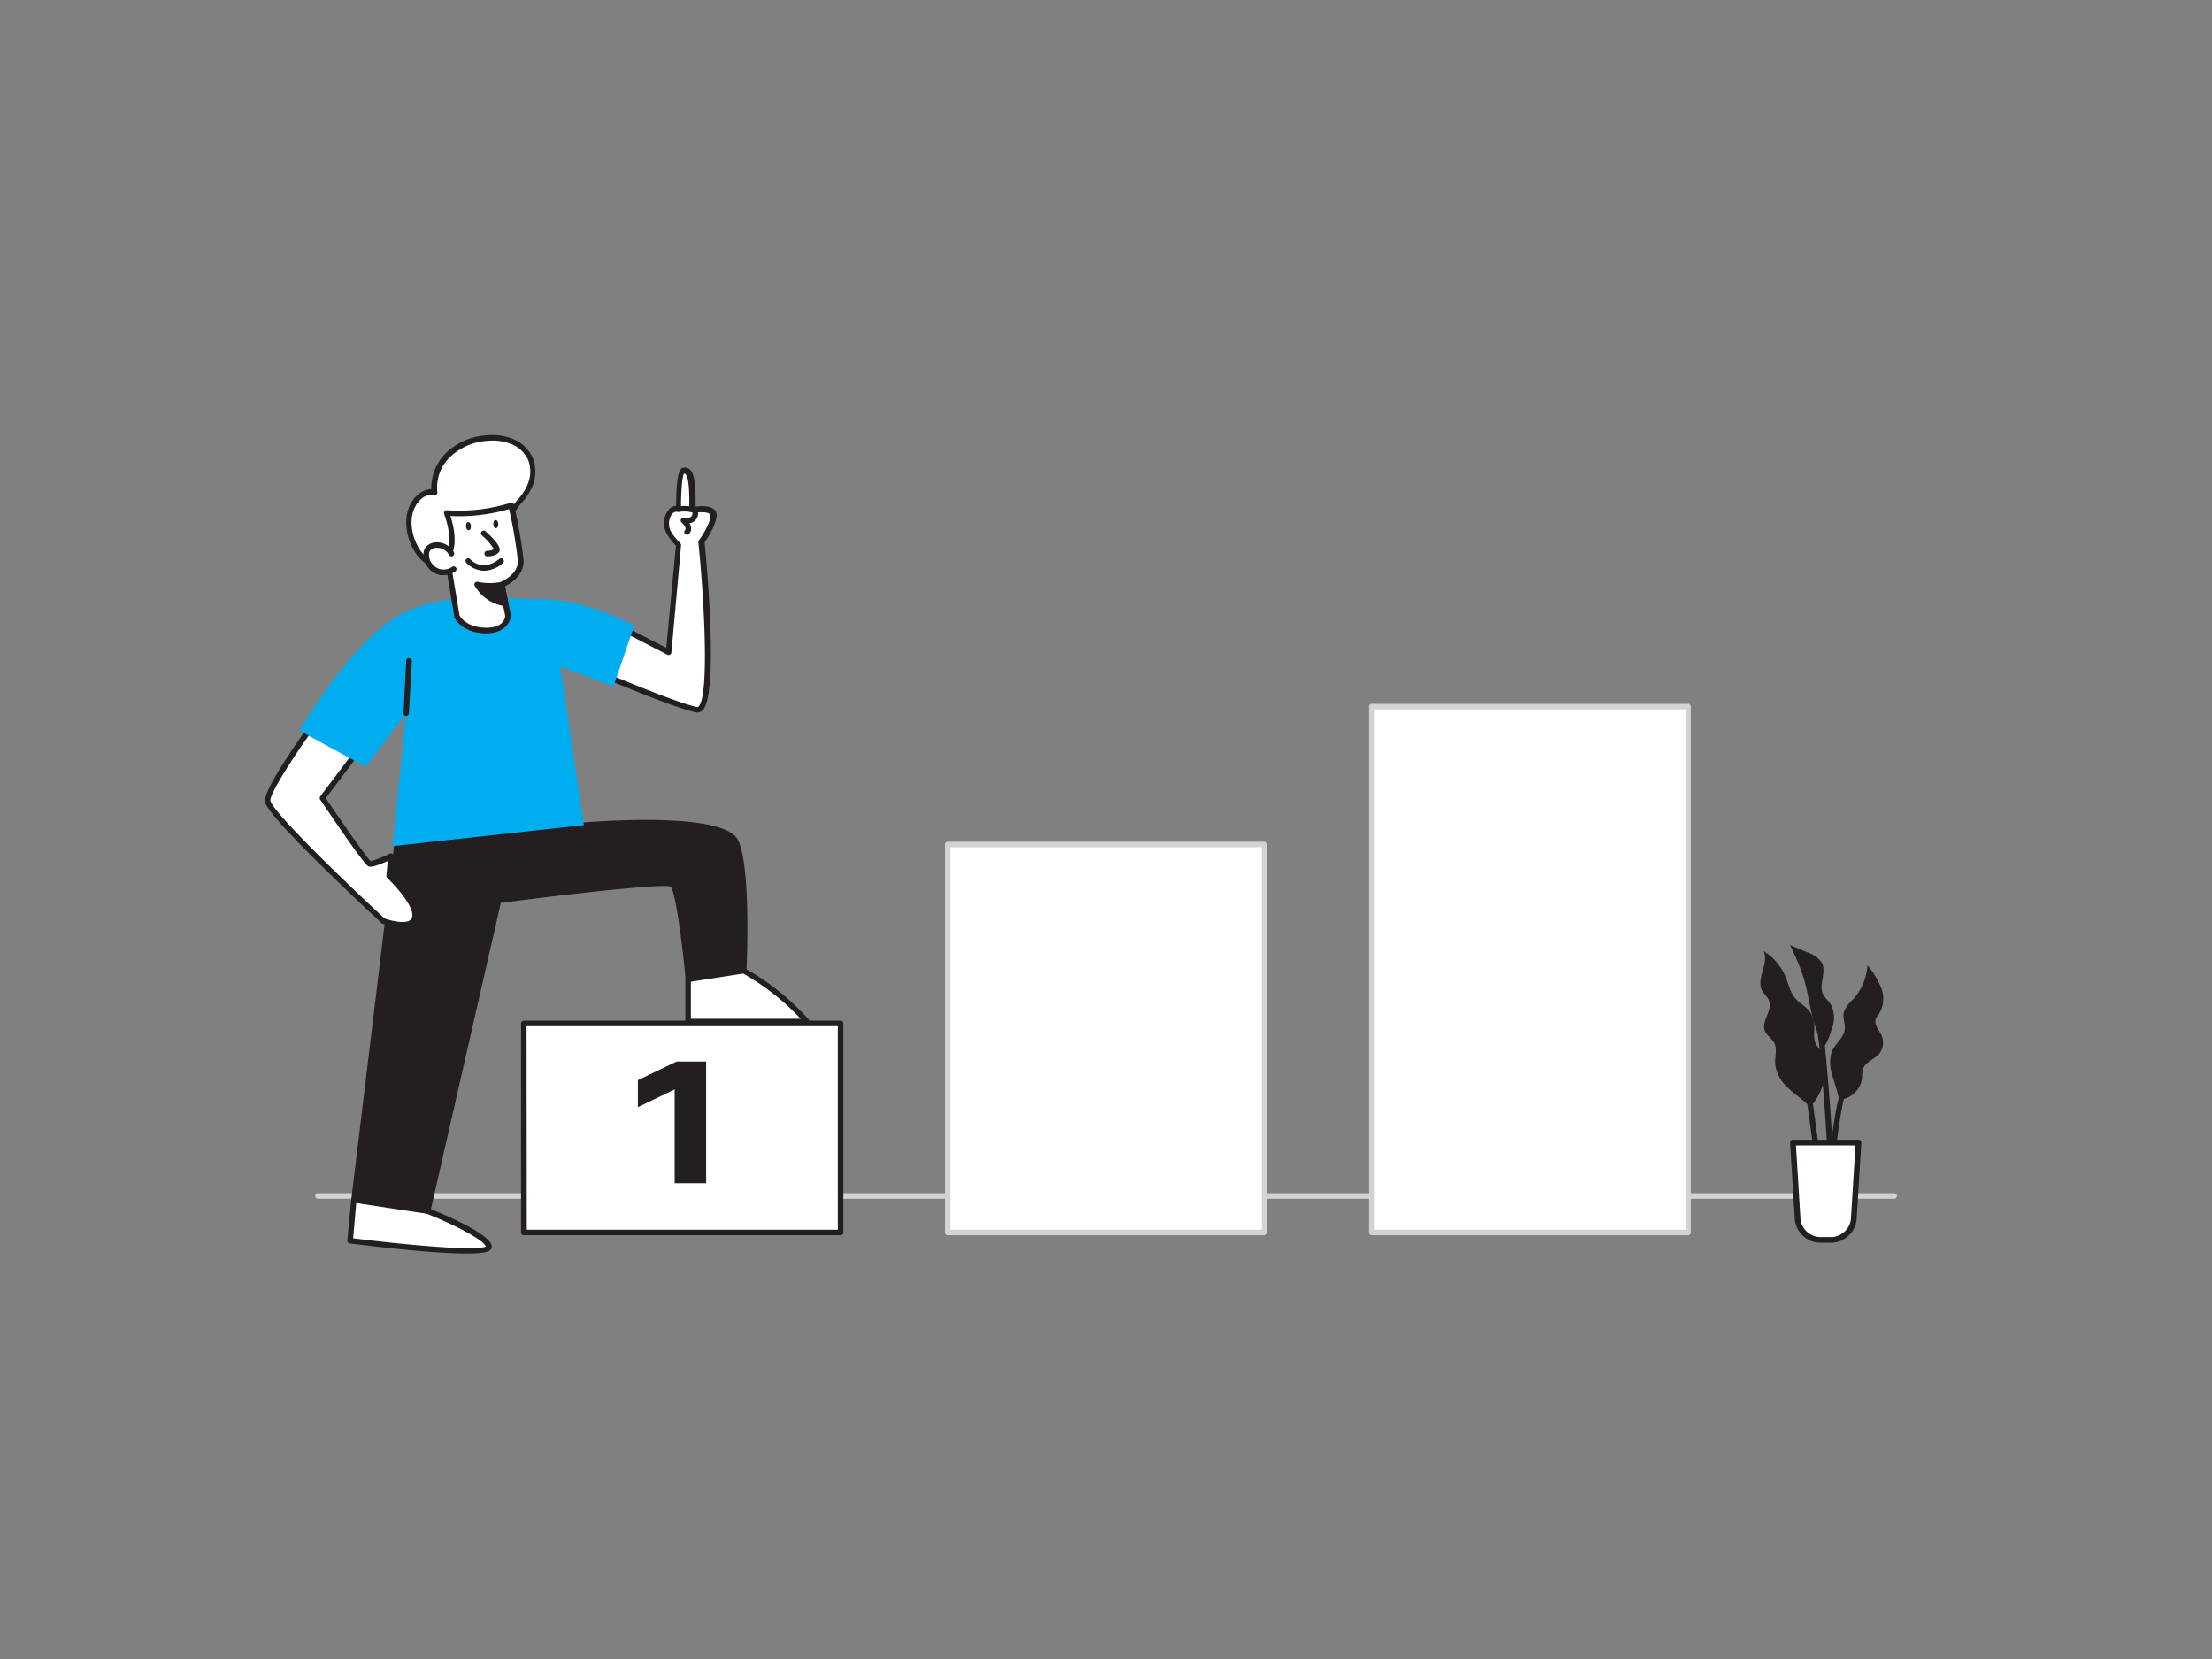<?xml version="1.0" encoding="UTF-8"?> <svg xmlns="http://www.w3.org/2000/svg" viewBox="0 0 400 300"><rect x="0" y="0" width="400" height="300" fill="#808080" stroke="none"/> <g id="_151_step_1_flatline" data-name="#151_step_1_flatline"> <path d="M342.52,216.77h-285a.5.5,0,0,1-.5-.5.5.5,0,0,1,.5-.5h285a.5.5,0,0,1,.5.5A.5.5,0,0,1,342.52,216.77Z" fill="#d1d3d4"></path> <rect x="94.72" y="185.07" width="57.24" height="37.8" fill="#fff"></rect> <path d="M152,223.37H94.72a.5.5,0,0,1-.5-.5v-37.8a.5.5,0,0,1,.5-.5H152a.5.5,0,0,1,.5.5v37.8A.5.5,0,0,1,152,223.37Zm-56.74-1h56.24v-36.8H95.22Z" fill="#231f20"></path> <rect x="171.38" y="152.7" width="57.24" height="70.16" fill="#fff"></rect> <path d="M228.62,223.37H171.38a.5.5,0,0,1-.5-.5V152.71a.5.5,0,0,1,.5-.5h57.24a.5.5,0,0,1,.5.5v70.16A.5.5,0,0,1,228.62,223.37Zm-56.74-1h56.24V153.21H171.88Z" fill="#d1d3d4"></path> <rect x="248.04" y="127.77" width="57.24" height="95.1" fill="#fff"></rect> <path d="M305.28,223.37H248a.5.5,0,0,1-.5-.5v-95.1a.51.51,0,0,1,.5-.5h57.24a.5.5,0,0,1,.5.5v95.1A.5.5,0,0,1,305.28,223.37Zm-56.74-1h56.24v-94.1H248.54Z" fill="#d1d3d4"></path> <path d="M330.14,193.14a5.06,5.06,0,0,0-.58-2.71c-.36-.61-.92-1.09-1.22-1.72-.51-1.11-.15-2.41-.27-3.62a4.55,4.55,0,0,0-1.27-2.69c-.64-.64-1.46-1.08-2.06-1.75-1-1.1-1.28-2.64-1.84-4a10,10,0,0,0-4-4.67c1.08,2.18-1.38,4.95-.27,7.11.36.68,1,1.18,1.29,1.91.63,1.75-1.46,3.65-.79,5.39.33.86,1.26,1.36,1.7,2.19.58,1.11.12,2.45.17,3.71a6.82,6.82,0,0,0,2.36,4.46c.78.75,1.65,1.4,2.49,2.07,1,.8,1.43,1.65,2.31.36A11.22,11.22,0,0,0,330.14,193.14Z" fill="#231f20"></path> <path d="M331.26,194.13a6.49,6.49,0,0,1,0-4c.62-1.43,2.15-2.44,2.33-4,.12-1-.39-2-.19-3a5.62,5.62,0,0,1,1.69-2.41,10.1,10.1,0,0,0,2.61-6.18,15.43,15.43,0,0,1,2.48,4.11,5.28,5.28,0,0,1-.36,4.64,4.19,4.19,0,0,0-.63,1c-.3,1,.54,1.9,1,2.83a3.26,3.26,0,0,1-.31,3.35c-.88,1.1-2.59,1.53-3,2.88a6.38,6.38,0,0,0-.15,1.52,4.46,4.46,0,0,1-3.22,3.83c-1,.26-1-.16-1.21-1C332,196.45,331.54,195.31,331.26,194.13Z" fill="#231f20"></path> <path d="M327.93,184.52c-.74-2.57-1-5.25-1.82-7.81a41.6,41.6,0,0,0-2.43-5.82l3.19,1.34a4.7,4.7,0,0,1,2.61,1.94c.83,1.74-.67,4,.21,5.68a13.74,13.74,0,0,0,1.26,1.59,5.22,5.22,0,0,1,.28,4.66c-.22.66-1.19,4.06-2.05,3.12-.34-.38-.37-1.79-.52-2.31C328.44,186.11,328.16,185.32,327.93,184.52Z" fill="#231f20"></path> <path d="M329.45,218.67c-.63-4.2-2.62-19-2.64-19.14l1-.14c0,.15,2,14.94,2.64,19.13Z" fill="#231f20"></path> <path d="M330.65,222.6h-1c0-5,2.15-24.16,3.37-25.49l.74.66C332.9,198.93,330.69,216.56,330.65,222.6Z" fill="#231f20"></path> <path d="M331.73,221.66l-1,0c.47-10.73-1.81-33.28-1.83-33.51l1-.1C329.92,188.24,332.2,210.86,331.73,221.66Z" fill="#231f20"></path> <path d="M324.22,206.61h11.86l-.83,13.47a4.18,4.18,0,0,1-4,4.13H329a4.17,4.17,0,0,1-3.95-4.13Z" fill="#fff"></path> <path d="M331.29,224.73H329a4.71,4.71,0,0,1-4.47-4.62l-.83-13.47a.49.49,0,0,1,.14-.38.5.5,0,0,1,.38-.17h11.86a.5.5,0,0,1,.37.17.49.49,0,0,1,.14.38l-.83,13.47A4.71,4.71,0,0,1,331.29,224.73Zm-6.52-17.6.79,12.91A3.69,3.69,0,0,0,329,223.7h2.29a3.69,3.69,0,0,0,3.44-3.66l.8-12.91Z" fill="#231f20"></path> <path d="M99.23,149.77s30.92-3.35,33.78,2.37c2.37,4.74,1.47,23.39,1.47,23.39l-10,1.57s-1.5-16-2.91-17.15-31.43,2.88-31.43,2.88L77.33,219,64,217l7.9-65.24Z" fill="#231f20"></path> <path d="M77.33,219.5h-.07l-13.32-2a.5.5,0,0,1-.42-.56l7.89-65.24a.49.49,0,0,1,.46-.43l27.32-2c3.24-.35,31.34-3.2,34.27,2.65,2.39,4.79,1.55,22.86,1.52,23.63a.5.5,0,0,1-.42.47l-10,1.58a.52.52,0,0,1-.38-.1.49.49,0,0,1-.19-.35c-.72-7.7-1.93-16.1-2.72-16.81-1.37-.63-19.42,1.45-30.71,2.94L77.82,219.11A.51.51,0,0,1,77.33,219.5Zm-12.77-2.95L77,218.44l12.67-55.72a.49.49,0,0,1,.42-.38c7.08-.94,30.32-3.92,31.79-2.78s2.64,12.64,3,17L134,175.1c.11-2.74.66-18.55-1.43-22.74-2.22-4.43-24.78-3-33.28-2.09h0L72.35,152.2Zm34.67-66.78h0Z" fill="#231f20"></path> <path d="M124.44,177.1v7.62h21.49a45,45,0,0,0-11.45-9.19Z" fill="#fff"></path> <path d="M145.93,185.22H124.44a.5.5,0,0,1-.5-.5V177.1a.49.49,0,0,1,.42-.49l10-1.58a.54.54,0,0,1,.31.05,45,45,0,0,1,11.59,9.31.5.5,0,0,1-.37.83Zm-21-1h19.85a43.59,43.59,0,0,0-10.39-8.17l-9.46,1.48Z" fill="#231f20"></path> <path d="M64,217l-.7,7.38s25.32,3.27,25.12,1.12S77.33,219,77.33,219Z" fill="#fff"></path> <path d="M84.38,226.68c-6.51,0-18.2-1.46-21.13-1.83a.52.52,0,0,1-.44-.55l.7-7.37a.48.48,0,0,1,.19-.35.48.48,0,0,1,.38-.1l13.33,2,.11,0c2.62,1.05,11.19,4.62,11.41,6.9a.81.81,0,0,1-.25.64C88.22,226.51,86.6,226.68,84.38,226.68Zm-20.52-2.76c10.91,1.39,22.59,2.3,24,1.48-.44-1.2-5.78-4-10.7-5.92l-12.74-1.93Z" fill="#231f20"></path> <path d="M56.9,130.62S47.78,143.11,48.4,145c1,3.15,20.9,21.53,20.9,21.53s5.26,1.91,5.74-.69-4.67-7.43-4.67-7.43l.31-3.52s-3.22,1.53-3.83,1.38-8.52-11.9-8.52-11.9l7.3-9.7" fill="#fff"></path> <path d="M72.75,167.72a12.35,12.35,0,0,1-3.62-.71.62.62,0,0,1-.17-.11c-2-1.89-20-18.55-21-21.74-.66-2,6.39-11.86,8.56-14.83a.49.49,0,0,1,.7-.11.5.5,0,0,1,.11.7c-4.29,5.88-8.74,12.88-8.42,13.93C49.7,147.32,64,161,69.57,166.1c1,.34,3.41,1,4.49.36a1,1,0,0,0,.48-.7c.35-1.91-3.13-5.68-4.51-7a.46.46,0,0,1-.15-.4l.23-2.66c-1.37.61-2.84,1.18-3.38,1-.22,0-.8-.2-8.82-12.1a.5.5,0,0,1,0-.58l7.3-9.7a.5.5,0,1,1,.8.6l-7.09,9.42c2.82,4.18,7.27,10.6,8.09,11.39a19.18,19.18,0,0,0,3.44-1.34.48.48,0,0,1,.5,0,.52.52,0,0,1,.21.45l-.29,3.28c1,1,5.11,5.13,4.64,7.72a2,2,0,0,1-1,1.39A3.74,3.74,0,0,1,72.75,167.72Z" fill="#231f20"></path> <path d="M113.15,114l7.76,4,1.84-19.44s-2.1-2-2.14-3.46c-.12-3.48,2.14-3.06,2.14-3.06s0-6.63.82-6.86c1.68-.46,1.75,3.27,1.68,7.1,0,0,4-.77,3.82,1.06S126.89,98,126.89,98s3.06,31.09-.85,30.33-16.84-6.28-16.84-6.28" fill="#fff"></path> <path d="M126.18,128.84l-.23,0c-3.91-.77-16.42-6.09-17-6.31a.5.5,0,0,1-.26-.66.5.5,0,0,1,.65-.26c.13,0,12.94,5.5,16.75,6.25a.21.21,0,0,0,.2-.07c2-1.81,1.08-19.19,0-29.72a.52.52,0,0,1,.09-.34s2-2.74,2.09-4.42a.38.38,0,0,0-.12-.36c-.49-.44-2.11-.36-3.11-.17a.5.5,0,0,1-.42-.11.49.49,0,0,1-.17-.39c0-1.77.11-5.91-.74-6.57a.29.29,0,0,0-.23-.06c-.35.59-.55,3.73-.53,6.4a.49.49,0,0,1-.59.49,1.21,1.21,0,0,0-.93.29,2.84,2.84,0,0,0-.62,2.27c0,1,1.45,2.59,2,3.11a.53.53,0,0,1,.15.41L121.41,118a.51.51,0,0,1-.26.39.49.49,0,0,1-.47,0l-7.75-4a.49.49,0,0,1-.22-.67.49.49,0,0,1,.67-.22l7.1,3.64,1.75-18.47c-.55-.56-2.08-2.25-2.12-3.63a3.69,3.69,0,0,1,1-3.07,2.21,2.21,0,0,1,1.16-.51c0-6.52.86-6.76,1.19-6.85a1.32,1.32,0,0,1,1.19.22c1,.77,1.18,3.07,1.13,6.78.91-.11,2.57-.2,3.35.51a1.37,1.37,0,0,1,.46,1.19c-.15,1.71-1.73,4.12-2.17,4.76.35,3.59,2.57,27.67-.39,30.37A1.23,1.23,0,0,1,126.18,128.84Z" fill="#231f20"></path> <path d="M71,112c-8.37,5.45-16.85,20.12-16.85,20.12l12,6.56L73.44,129,71,153l34.59-3.79-4.27-28.68,9.6,3.62,3.77-11s-8.67-4.8-16.64-4.8S79.36,106.56,71,112Z" fill="#00adef"></path> <path d="M95.93,87.57a6.43,6.43,0,0,0-.07-4.67,6.14,6.14,0,0,0-3.35-3.1,9.8,9.8,0,0,0-4.59-.57,11.35,11.35,0,0,0-6.81,3A8.19,8.19,0,0,0,78.59,89a3.23,3.23,0,0,0-3,1.07c-2.2,2.22-2,6-.57,8.74a7.11,7.11,0,0,0,1.89,2.39,7.46,7.46,0,0,0,2.53,1.2c4.09,1.16,9-.1,11.28-3.71,1.21-1.95.88-4.44,2-6.29S95.25,89.58,95.93,87.57Z" fill="#fff"></path> <path d="M82.51,103.33a12,12,0,0,1-3.2-.43,7.89,7.89,0,0,1-2.7-1.28,7.71,7.71,0,0,1-2-2.56c-1.43-2.72-1.84-6.8.66-9.33A4.13,4.13,0,0,1,78,88.45h0a8.84,8.84,0,0,1,2.73-6.62,11.71,11.71,0,0,1,7.11-3.1,10.29,10.29,0,0,1,4.83.61,6.67,6.67,0,0,1,3.62,3.35,6.92,6.92,0,0,1,.09,5,10.23,10.23,0,0,1-2,3.18,14,14,0,0,0-1.31,1.77,8.65,8.65,0,0,0-.86,2.84A9.51,9.51,0,0,1,91.14,99,10,10,0,0,1,82.51,103.33ZM78,89.45a3.11,3.11,0,0,0-2.06,1c-2.14,2.17-1.75,5.75-.48,8.15a6.67,6.67,0,0,0,1.76,2.24,6.91,6.91,0,0,0,2.36,1.1c4.14,1.18,8.75-.32,10.71-3.49a8.62,8.62,0,0,0,1-3.1,9.58,9.58,0,0,1,1-3.17,15.5,15.5,0,0,1,1.39-1.9,9.2,9.2,0,0,0,1.81-2.87h0a6,6,0,0,0,0-4.3,5.68,5.68,0,0,0-3.09-2.83A9.23,9.23,0,0,0,88,79.73a10.75,10.75,0,0,0-6.5,2.81A7.69,7.69,0,0,0,79.08,89a.48.48,0,0,1-.16.44.49.49,0,0,1-.46.11A1.8,1.8,0,0,0,78,89.45Z" fill="#231f20"></path> <path d="M90.72,105.72l1.15,5.66s-.2,2.74-4.17,2.63-5.09-2.59-5.09-2.59l-1.77-10.64s2-2.11-.09-8A31.77,31.77,0,0,0,92.43,91.4a92,92,0,0,1,1.71,9.89C94.31,104.31,90.72,105.72,90.72,105.72Z" fill="#fff"></path> <path d="M87.92,114.52h-.24c-4.23-.11-5.47-2.77-5.52-2.88a.56.56,0,0,1,0-.12l-1.78-10.65a.51.51,0,0,1,.14-.42s1.76-2-.2-7.51a.49.49,0,0,1,.07-.47.52.52,0,0,1,.44-.2,31.58,31.58,0,0,0,11.47-1.33.53.53,0,0,1,.41,0,.51.51,0,0,1,.24.32,88.6,88.6,0,0,1,1.73,10c.15,2.75-2.36,4.26-3.35,4.75l1.07,5.27a.33.33,0,0,1,0,.14S92.09,114.52,87.92,114.52Zm-4.83-3.25c.18.33,1.3,2.15,4.62,2.24s3.6-1.74,3.66-2.11l-1.14-5.58a.51.51,0,0,1,.3-.57s3.26-1.31,3.11-3.93a83.88,83.88,0,0,0-1.58-9.26,32.23,32.23,0,0,1-10.6,1.25c1.5,4.68.37,6.94-.09,7.6Z" fill="#231f20"></path> <path d="M81.64,100.1a3,3,0,0,0-3.09-1.51,1.83,1.83,0,0,0-1.38,1,2.88,2.88,0,0,0,.58,2.64A3.06,3.06,0,0,0,82,103" fill="#fff"></path> <path d="M80.24,104a3.69,3.69,0,0,1-.58,0,3.6,3.6,0,0,1-2.32-1.46,3.43,3.43,0,0,1-.63-3.14,2.37,2.37,0,0,1,1.76-1.29,3.5,3.5,0,0,1,3.62,1.78.5.5,0,1,1-.9.44,2.49,2.49,0,0,0-2.55-1.24,1.35,1.35,0,0,0-1,.72,2.47,2.47,0,0,0,.52,2.15,2.61,2.61,0,0,0,1.67,1,2.64,2.64,0,0,0,1.93-.45.5.5,0,0,1,.69.11.49.49,0,0,1-.11.7A3.59,3.59,0,0,1,80.24,104Z" fill="#231f20"></path> <path d="M88.09,100.61h0a.5.5,0,0,1-.49-.51.49.49,0,0,1,.5-.49h0a2.34,2.34,0,0,0,1.23-.3,10.73,10.73,0,0,0-2.21-2.51.5.5,0,0,1,0-.71.49.49,0,0,1,.7,0c3,2.7,2.59,3.43,2.46,3.67C89.8,100.56,88.42,100.61,88.09,100.61Zm1.24-1.24h0Z" fill="#231f20"></path> <path d="M90.72,105.72s-3,.53-4.48,0a7.1,7.1,0,0,0,5.12,3.44Z" fill="#231f20"></path> <path d="M91.36,109.63h0a7.52,7.52,0,0,1-5.51-3.69.5.5,0,0,1,.06-.57.49.49,0,0,1,.55-.14,10.61,10.61,0,0,0,4.21,0,.5.5,0,0,1,.58.4l.64,3.41a.51.51,0,0,1-.12.43A.49.49,0,0,1,91.36,109.63Zm-4-3.21a6.31,6.31,0,0,0,3.36,2.12l-.42-2.26A14.29,14.29,0,0,1,87.38,106.42Z" fill="#231f20"></path> <ellipse cx="84.71" cy="95.15" rx="0.45" ry="0.74" transform="translate(-5.88 5.58) rotate(-3.65)" fill="#231f20"></ellipse> <ellipse cx="89.65" cy="94.77" rx="0.45" ry="0.74" transform="translate(-5.85 5.9) rotate(-3.65)" fill="#231f20"></ellipse> <path d="M84.71,101.45s2.43,2.83,6,0" fill="#fff"></path> <path d="M87.57,103.21a4.63,4.63,0,0,1-3.24-1.43.51.51,0,0,1,0-.71.49.49,0,0,1,.7.05h0c.09.1,2.19,2.42,5.27-.06a.5.5,0,1,1,.63.78A5.44,5.44,0,0,1,87.57,103.21Z" fill="#231f20"></path> <path d="M73.44,129.47h0a.49.49,0,0,1-.47-.52l.49-9.5A.49.49,0,0,1,74,119a.5.5,0,0,1,.48.53L73.94,129A.51.51,0,0,1,73.44,129.47Z" fill="#231f20"></path> <path d="M122.75,92s3-.31,3,.61c0,1.92-2.14,1.45-2.14,1.45s1.44,1.15.65,2.11" fill="#fff"></path> <path d="M124.24,96.7a.5.5,0,0,1-.32-.11.5.5,0,0,1-.07-.7.46.46,0,0,0,.12-.38,2,2,0,0,0-.69-1,.49.49,0,0,1-.14-.6.52.52,0,0,1,.56-.28,1.74,1.74,0,0,0,1.26-.18.94.94,0,0,0,.27-.77,6.25,6.25,0,0,0-2.43-.12.51.51,0,0,1-.55-.45.5.5,0,0,1,.45-.55c.57-.06,2.49-.2,3.21.43a1,1,0,0,1,.32.68,1.85,1.85,0,0,1-.64,1.55,2,2,0,0,1-.91.41,2,2,0,0,1,.29.81,1.51,1.51,0,0,1-.34,1.11A.5.5,0,0,1,124.24,96.7Z" fill="#231f20"></path> <path d="M122,197l-6.65,3.21v-4.88l7-3.37h5.34v22H122Z" fill="#231f20"></path> </g> </svg> 